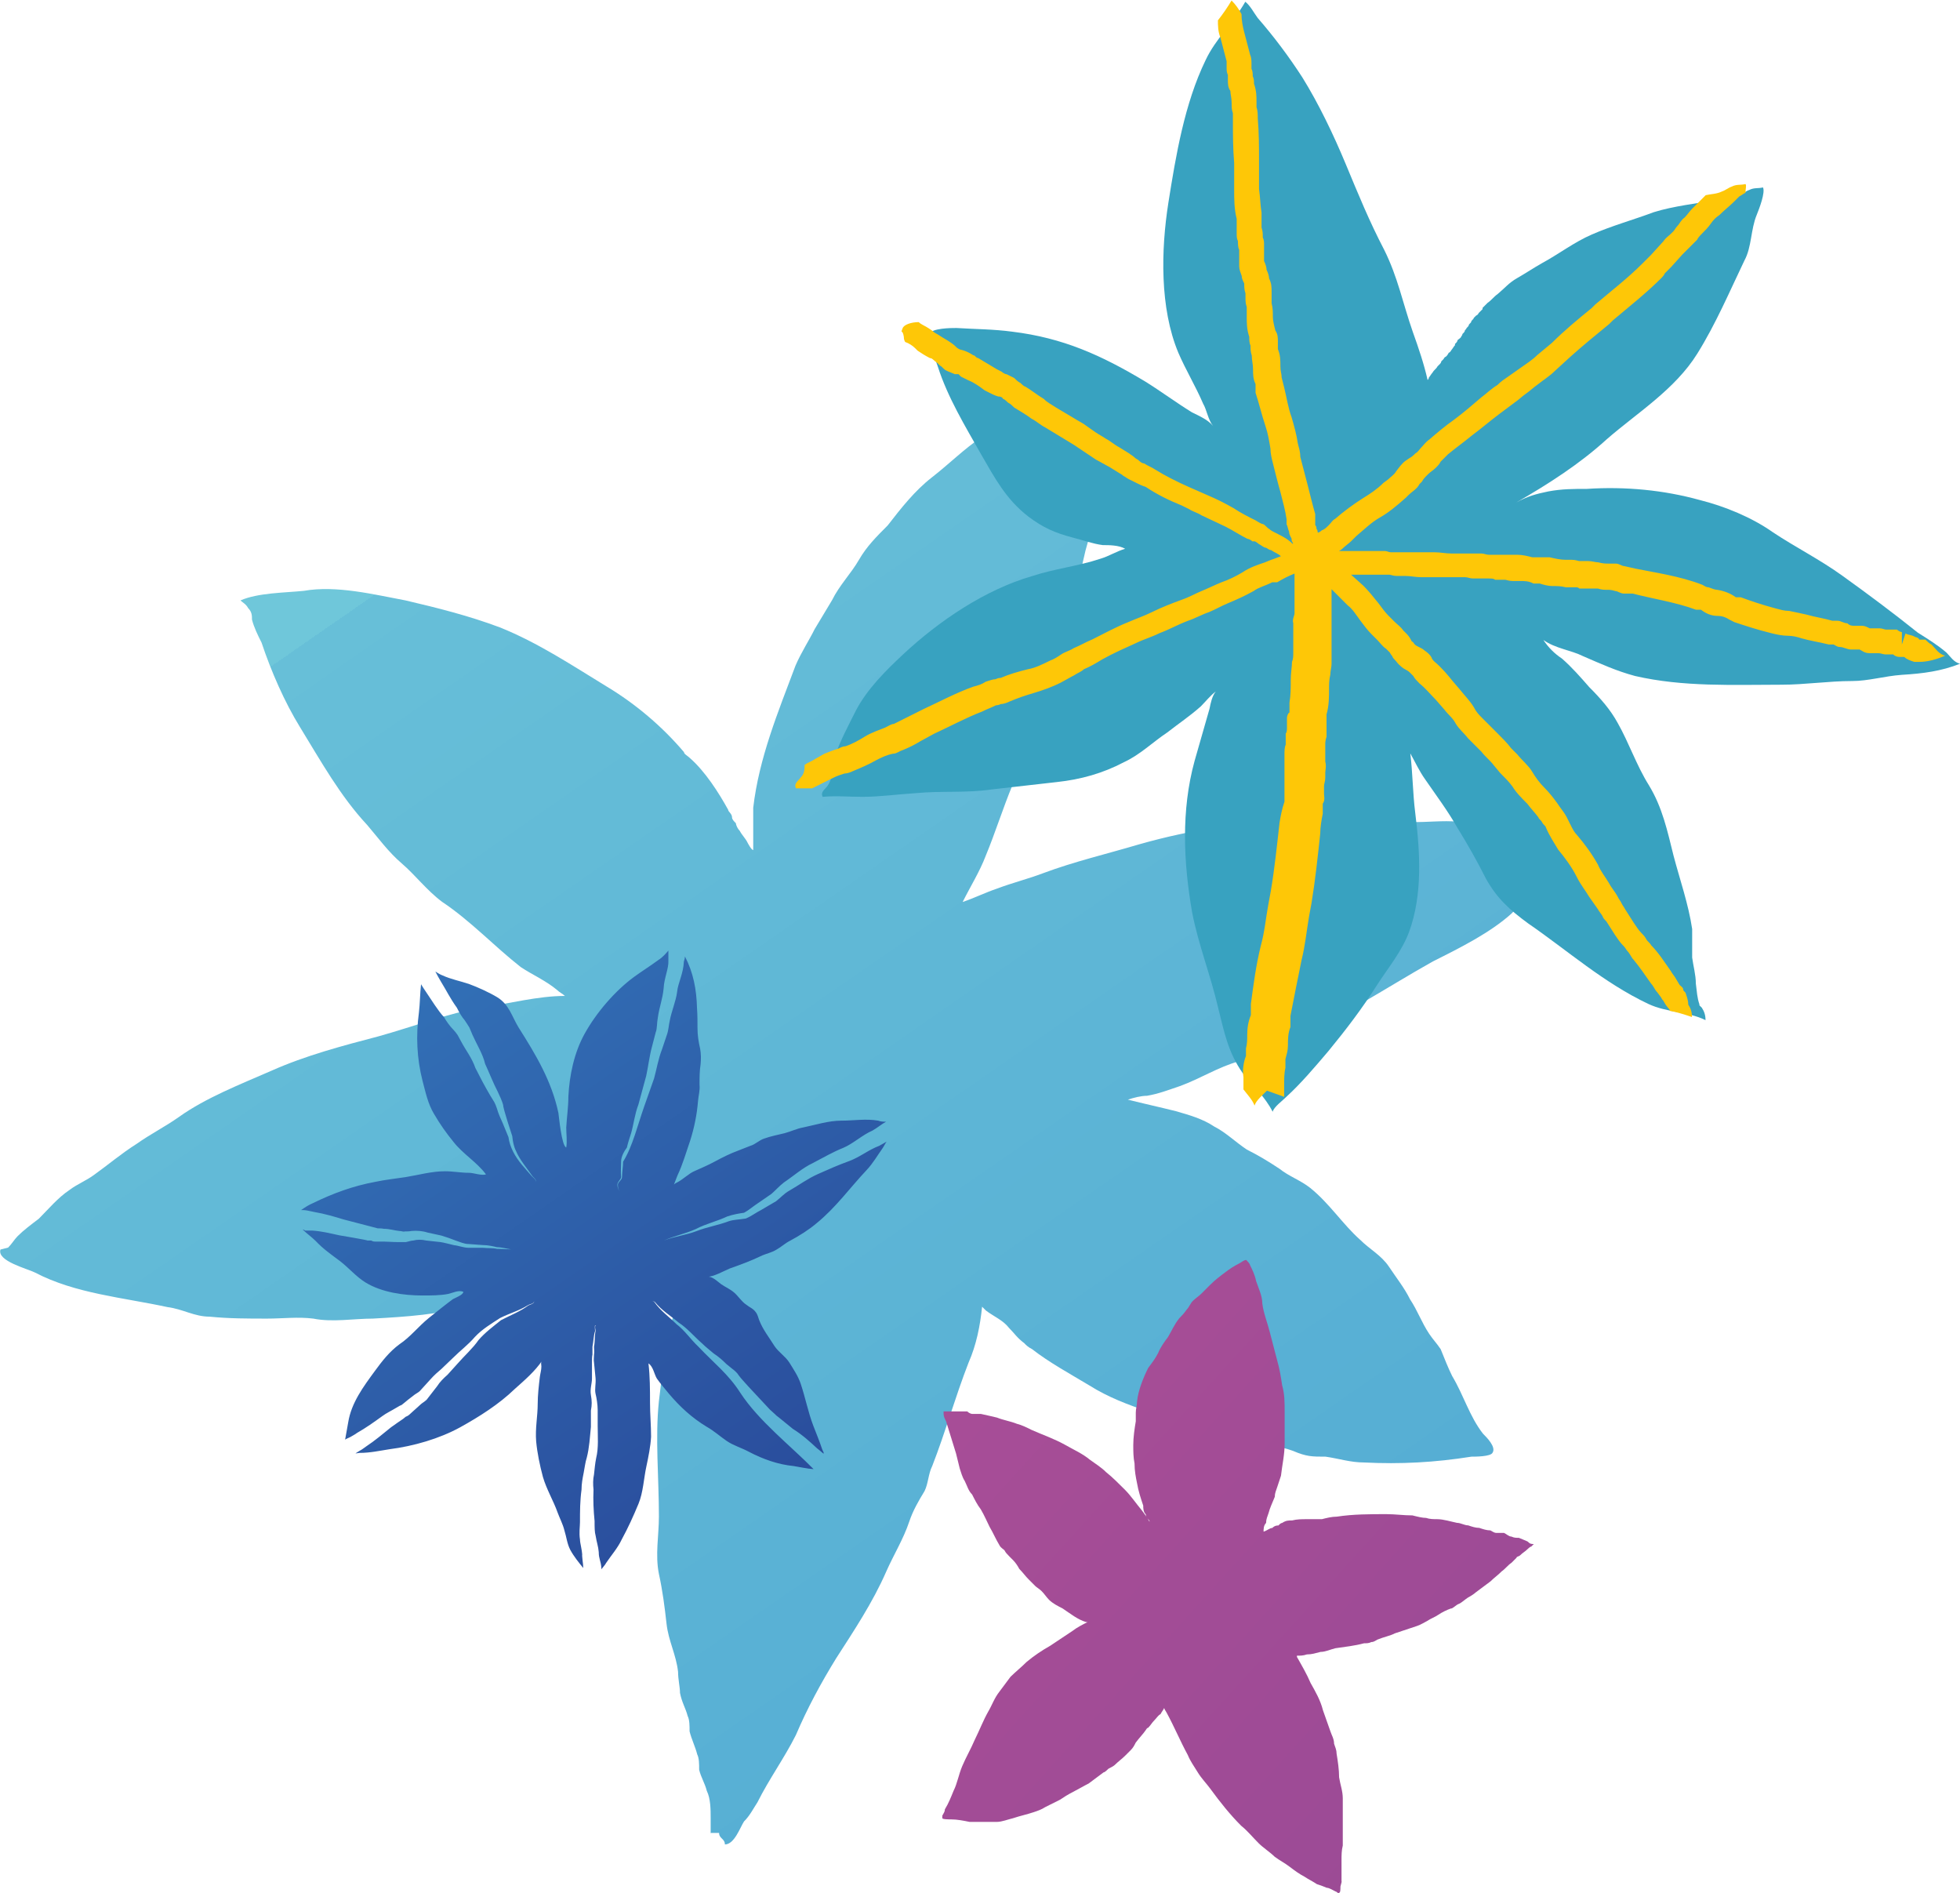 <svg xmlns="http://www.w3.org/2000/svg" xmlns:xlink="http://www.w3.org/1999/xlink" id="Capa_2" width="202.63" height="195.66" viewBox="0 0 202.63 195.66"><defs><linearGradient id="Degradado_sin_nombre_24" x1="-7007.31" y1="2152.08" x2="-6124.1" y2="2721.31" gradientTransform="translate(-1872.38 7131.12) rotate(88.1) scale(1 -1)" gradientUnits="userSpaceOnUse"><stop offset="0" stop-color="#6fc7da"></stop><stop offset="0" stop-color="#67bfd8"></stop><stop offset=".2" stop-color="#4da5d2"></stop><stop offset=".3" stop-color="#3e95cf"></stop><stop offset=".4" stop-color="#3990ce"></stop><stop offset=".8" stop-color="#2b52a0"></stop><stop offset="1" stop-color="#25368c"></stop></linearGradient><linearGradient id="Degradado_sin_nombre_23" x1="-6927.78" y1="2189.38" x2="-6205.49" y2="2933.59" gradientTransform="translate(-1872.38 7131.12) rotate(88.1) scale(1 -1)" gradientUnits="userSpaceOnUse"><stop offset="0" stop-color="#b65199"></stop><stop offset="0" stop-color="#aa4e97"></stop><stop offset=".2" stop-color="#864593"></stop><stop offset=".4" stop-color="#6c3f91"></stop><stop offset=".5" stop-color="#5c3c8f"></stop><stop offset=".6" stop-color="#573b8f"></stop><stop offset=".7" stop-color="#503a8e"></stop><stop offset=".9" stop-color="#3f388d"></stop><stop offset="1" stop-color="#25368c"></stop></linearGradient><linearGradient id="Degradado_sin_nombre_24-2" x1="-7108.14" y1="2052.62" x2="-6867.23" y2="2207.89" xlink:href="#Degradado_sin_nombre_24"></linearGradient></defs><g id="Capa_1-2"><path d="M73.47,189.47v-1.59c0-.79,0-1.98-.4-2.78-.2-.79-.6-1.39-.79-2.18,0-.6,0-1.19-.2-1.59-.2-.79-.6-1.59-.79-2.38,0-.6,0-1.19-.2-1.59-.2-.79-.6-1.39-.79-2.38,0-.6-.2-1.39-.2-2.18-.2-1.79-.99-3.18-1.19-4.96s-.4-3.37-.79-5.16c-.4-1.98,0-3.97,0-5.95,0-3.97-.4-8.14,0-11.91.4-3.37.79-7.15,1.98-10.32.6-1.79.99-3.57,1.59-5.36-.4,0-.6.2-.99.4-.6.2-.6.4-1.39.6-.4,0-.99,0-1.39.2-2.78.99-5.56,1.39-8.34,2.18-1.79.6-3.57.79-5.36,1.39s-3.57.4-5.36.99c-3.57.99-6.75,1.19-10.32,1.39-1.98,0-4.17.4-6.15,0-1.59-.2-3.18,0-4.76,0-1.98,0-3.97,0-5.95-.2-1.59,0-2.78-.79-4.37-.99-4.56-.99-9.53-1.39-13.69-3.57-.79-.4-3.97-1.19-3.57-2.38l.79-.2c.4-.4.6-.79.99-1.19.6-.6,1.39-1.19,2.18-1.79.99-.99,1.98-2.18,3.18-2.98.79-.6,1.79-.99,2.58-1.59,1.39-.99,2.78-2.18,4.37-3.18,1.39-.99,2.98-1.79,4.37-2.78,2.78-1.98,6.35-3.37,9.53-4.76,3.57-1.59,7.34-2.58,11.11-3.57,3.57-.99,7.14-2.38,10.72-2.98,2.78-.4,5.76-1.19,8.53-1.19-.2-.2-.6-.4-.79-.6-1.19-.99-2.58-1.59-3.77-2.38-2.78-2.18-5.16-4.76-8.14-6.75-1.59-1.19-2.78-2.78-4.17-3.97-1.39-1.19-2.38-2.58-3.57-3.97-2.78-2.98-4.76-6.55-6.95-10.12-1.59-2.58-2.98-5.76-3.97-8.73-.4-.79-.79-1.59-.99-2.38,0-.4,0-.79-.4-1.19-.2-.4-.6-.6-.79-.79,1.79-.79,4.56-.79,6.55-.99,3.37-.6,7.34.4,10.52.99,3.37.79,6.55,1.59,9.73,2.78,3.97,1.59,7.54,3.97,11.11,6.15,2.98,1.79,5.76,4.17,7.94,6.75,0,.2.4.4.6.6,1.59,1.39,2.98,3.57,3.97,5.36,0,.2.4.4.4.79,0,.2.2.4.4.6,0,.2.2.6.4.79.2.4.6.79.79,1.19,0,0,.4.79.6.79v-4.37c.6-5.16,2.58-9.92,4.37-14.69.6-1.39,1.39-2.58,1.98-3.77.6-.99,1.19-1.98,1.79-2.98.79-1.59,1.98-2.78,2.78-4.17s1.79-2.38,2.98-3.57c1.39-1.79,2.78-3.57,4.56-4.96,1.79-1.39,3.37-2.98,5.16-4.17.99-.6,1.59-1.39,2.58-1.98.79-.6,1.98-.99,2.78-1.59,1.39-.79,2.78-1.79,4.37-2.38,1.59-.6,1.39.6,1.59,1.79.2,1.59.4,2.78.2,4.37,0,.99.2,1.98.4,2.98,0,1.39,0,2.78-.2,4.17-.2,1.59-.6,2.98-.99,4.37-.4,1.59-.6,2.98-.99,4.37-1.19,4.56-2.18,9.13-4.17,13.3-.99,2.18-1.39,4.37-2.38,6.55-.99,2.38-1.79,4.96-2.78,7.34-.6,1.59-1.59,3.18-2.38,4.76,1.19-.4,2.38-.99,3.57-1.39,1.59-.6,3.18-.99,4.76-1.59,3.18-1.19,6.55-1.98,9.92-2.98,2.78-.79,5.56-1.39,8.34-1.79,1.39,0,2.58-.4,3.97-.6.6,0,1.39-.2,1.98-.4h2.98c2.38-.2,4.76-.2,6.95,0,.99,0,1.98.4,2.78.4,1.59.2,3.18,0,4.76,0,2.18,0,4.37.4,6.55.4,1.98,0,3.97,0,5.76.79.6,0,1.79.2,2.18.6.6.4.4.4,0,.99-.6,1.19-1.79,1.79-2.98,2.38-1.98.99-3.37,2.98-4.76,4.37-2.18,1.98-5.36,3.57-8.14,4.96-4.96,2.78-9.92,6.15-15.28,8.34-1.59.6-3.18,1.39-4.76,1.98-2.18.6-3.97,1.79-6.15,2.58-1.19.4-2.18.79-3.37.99-.6,0-1.39.2-1.98.4,1.59.4,3.37.79,4.96,1.19,1.39.4,2.78.79,3.97,1.59,1.19.6,2.18,1.59,3.37,2.38,1.19.6,2.18,1.19,3.37,1.98.99.79,2.18,1.19,3.18,1.98,1.98,1.59,3.37,3.77,5.16,5.36.99.99,2.18,1.59,2.98,2.78.79,1.19,1.59,2.18,2.18,3.37.79,1.19,1.19,2.38,1.98,3.57.4.6.79.99,1.19,1.59.4.99.79,1.98,1.19,2.78,1.19,1.98,1.79,4.17,3.18,5.95.4.4,1.39,1.39.99,1.98-.2.4-1.79.4-2.18.4-3.77.6-7.34.79-11.11.6-1.39,0-2.58-.4-3.97-.6-1.39,0-1.98,0-3.37-.6-2.78-.99-5.76-.79-8.53-1.79-4.17-1.79-8.73-2.58-12.5-4.96-1.98-1.19-4.17-2.38-5.95-3.77-.4-.2-.6-.4-.79-.6-.79-.6-.99-.99-1.59-1.59-.6-.79-1.59-1.19-2.38-1.79,0,0-.2-.2-.4-.4-.2,1.98-.6,3.97-1.39,5.76-1.39,3.57-2.38,7.15-3.77,10.72-.4.79-.4,1.79-.79,2.58-.6.99-1.19,1.98-1.59,3.18-.6,1.79-1.59,3.37-2.38,5.16-1.39,3.18-3.37,6.15-5.16,8.93-1.59,2.58-2.98,5.16-4.17,7.94-1.19,2.38-2.78,4.56-3.97,6.95-.4.6-.79,1.39-1.39,1.98-.4.6-.99,2.38-1.98,2.38,0-.6-.6-.6-.6-1.19h-.79Z" fill="url(#Degradado_sin_nombre_24)"></path><path d="M138.69,194.47v-2.18c0-.51,0-1.03.13-1.54v-4.87c0-.77-.26-1.41-.38-2.18,0-.77-.13-1.67-.26-2.44,0-.38-.13-.64-.26-1.03,0-.51-.26-.9-.38-1.28-.26-.77-.51-1.41-.77-2.18-.26-1.03-.77-1.92-1.28-2.82-.38-.9-.9-1.79-1.41-2.69v-.13c.38,0,.64,0,1.03-.13.51,0,.9-.13,1.41-.26.51,0,1.03-.26,1.54-.38.9-.13,2.05-.26,2.95-.51.26,0,.51,0,.77-.13.26,0,.38-.13.64-.26.64-.26,1.28-.38,1.79-.64.77-.26,1.54-.51,2.31-.77.38-.13.77-.38,1.03-.51.38-.26.77-.38,1.15-.64.38-.26.9-.51,1.28-.64.26,0,.51-.38.9-.51.26-.13.51-.38.9-.64.26-.13.64-.38.77-.51.51-.38,1.03-.77,1.54-1.15.38-.38.77-.64,1.15-1.03.38-.26.64-.64,1.03-.9.13-.13.38-.38.51-.51,0-.13.26-.13.38-.26.26-.26.51-.38.77-.64,0,0,.26-.26.38-.26l.26-.26c-.26,0-.38,0-.64-.26-.26-.13-.64-.26-.9-.38-.26,0-.51,0-.77-.13-.26,0-.51-.26-.77-.38h-.77c-.26,0-.38-.13-.64-.26-.38,0-.77-.13-1.15-.26-.38,0-.77-.13-1.15-.26-.38,0-.77-.26-1.15-.26-.64-.13-1.41-.38-2.05-.38-.38,0-.77,0-1.15-.13-.38,0-.9-.13-1.41-.26-.9,0-1.79-.13-2.69-.13-1.67,0-3.46,0-5.13.26-.51,0-1.03.13-1.54.26h-1.54c-.51,0-1.03,0-1.54.13-.38,0-.64,0-1.03.26-.13,0-.26.13-.38.26-.13,0-.38,0-.64.26-.26,0-.51.26-.9.38,0-.26,0-.64.26-.9,0-.38.13-.64.26-1.03.13-.51.38-1.03.64-1.67,0-.38.13-.64.26-1.03.13-.38.26-.77.38-1.15.13-1.15.38-2.18.38-3.33v-3.33c0-.9,0-1.79-.26-2.69-.13-.9-.26-1.67-.51-2.56-.26-1.03-.51-1.92-.77-2.95-.26-1.03-.64-1.92-.77-2.95,0-.77-.38-1.54-.64-2.31-.13-.64-.38-1.15-.64-1.67,0-.13-.26-.38-.38-.51-.26,0-.51.26-.77.38-.51.26-.9.51-1.41.9-.51.38-1.03.77-1.54,1.28-.26.26-.64.64-.9.9s-.64.51-.9.77c-.26.26-.38.64-.64.9-.26.38-.51.64-.77.9-.51.64-.77,1.28-1.15,1.92-.38.51-.77,1.03-1.03,1.67-.26.51-.64,1.03-1.03,1.54-.51,1.03-1.03,2.31-1.15,3.46,0,.38-.13.77-.13,1.15v.9c-.13.77-.26,1.67-.26,2.44,0,.64,0,1.28.13,1.92,0,.77.13,1.41.26,2.05.13.77.38,1.54.64,2.31,0,.26,0,.64.26.9,0,.26.26.51.38.64,0,.26.13.38.26.64-.26-.64-.64-1.15-1.03-1.67-.64-.77-1.15-1.54-1.79-2.18s-1.28-1.28-1.92-1.79c-.51-.51-1.15-.9-1.67-1.28-.77-.64-1.67-1.03-2.56-1.54-1.15-.64-2.31-1.03-3.46-1.54-.51-.26-1.03-.51-1.54-.64-.64-.26-1.41-.38-2.05-.64-.51-.13-1.15-.26-1.67-.38h-.9c-.13,0-.38-.13-.51-.26h-2.44v.26c0,.26.13.51.26.77l1.03,3.33c.13.51.26,1.03.38,1.54.13.38.26.9.51,1.28.26.51.38,1.03.77,1.41.26.51.51,1.03.9,1.54.38.64.64,1.28.9,1.79.38.64.64,1.28,1.03,1.92.13.26.38.38.51.51.13.26.26.38.51.64.13.13.26.26.38.38.26.26.51.64.64.9.38.38.64.77,1.03,1.15.26.26.38.38.64.64.13.13.38.26.64.51s.51.64.77.9c.38.38.9.64,1.41.9.77.51,1.54,1.15,2.44,1.41h.13c-.51.26-1.03.51-1.54.9-.77.51-1.54,1.03-2.31,1.54-.9.51-1.67,1.03-2.44,1.67-.51.51-1.15,1.03-1.67,1.54-.38.51-.77,1.03-1.15,1.54-.51.64-.77,1.41-1.15,2.05-.51.9-.9,1.92-1.41,2.95-.38.9-.9,1.79-1.28,2.69-.38.9-.51,1.79-.9,2.56-.26.64-.51,1.28-.9,1.92,0,.26-.13.38-.26.64v.26c0,.13.64.13.9.13.64,0,1.28.13,1.92.26h2.82c.51,0,1.15-.26,1.67-.38.77-.26,1.41-.38,2.18-.64.38-.13.77-.26,1.15-.51.51-.26,1.03-.51,1.54-.77.38-.26.77-.51,1.28-.77.51-.26,1.15-.64,1.67-.9.51-.38,1.03-.77,1.54-1.15.13,0,.38-.26.51-.38.26-.13.51-.26.64-.38.38-.38.77-.64,1.15-1.03.13-.13.38-.38.51-.51.26-.26.38-.51.51-.77.38-.51.77-.9,1.03-1.28,0,0,.13-.26.26-.26.26-.26.38-.51.64-.77.26-.26.38-.51.64-.64.13-.26.26-.38.38-.64,0,.13.13.26.26.51.77,1.41,1.41,2.95,2.18,4.36.26.64.64,1.15,1.03,1.79s.9,1.15,1.28,1.67c1.03,1.41,2.05,2.69,3.21,3.85.64.51,1.15,1.15,1.79,1.79.51.51,1.15.9,1.67,1.41.51.38,1.03.64,1.54,1.03s1.03.77,1.54,1.03c.38.26.9.51,1.28.77.38.13.77.26,1.03.38.26,0,.64.26.9.38.13,0,.26.26.38.13.13,0,.13-.38.13-.64l.13-.51Z" fill="url(#Degradado_sin_nombre_23)"></path><path d="M175.7,103.84c-.26-.77-.26-1.28-.38-2.18,0-.9-.26-1.79-.38-2.69v-2.95c-.38-2.56-1.28-5.13-1.92-7.56-.64-2.56-1.15-5-2.56-7.31-1.28-2.05-2.05-4.36-3.21-6.41-.77-1.41-1.79-2.56-2.95-3.72-.9-1.03-1.79-2.05-2.82-2.95-.77-.51-1.41-1.15-1.92-1.92,1.28.9,2.82,1.03,4.1,1.67,1.79.77,3.46,1.54,5.38,2.05,5,1.15,10.13.9,15.13.9,2.44,0,4.87-.38,7.31-.38,1.67,0,3.33-.51,5.13-.64,2.18-.13,4.1-.38,6.03-1.15-.64-.13-1.03-.77-1.41-1.15-.9-.77-1.92-1.41-2.95-2.05-2.56-2.05-5.13-3.97-7.82-5.9-2.31-1.67-4.87-2.95-7.18-4.49-2.18-1.54-5-2.69-7.56-3.33-3.72-1.03-7.69-1.41-11.67-1.15-1.41,0-2.56,0-3.97.26-1.28.26-2.18.51-3.33,1.15,3.33-1.92,6.54-3.97,9.36-6.54,3.08-2.69,7.05-5.13,9.36-8.85,1.92-3.08,3.33-6.41,4.87-9.62.77-1.41.64-3.21,1.28-4.74.26-.64.9-2.31.64-2.82-.51.13-.9,0-1.41.26-.38.13-.64.38-1.03.51-.64.26-1.54.38-2.31.51-2.05.38-4.49.64-6.54,1.28-2.05.77-4.36,1.41-6.41,2.31-1.79.77-3.46,2.05-5.13,2.95-.9.51-1.67,1.03-2.56,1.54-.9.51-1.28,1.03-2.05,1.67-.38.26-.64.64-1.03.9,0,0-.13.13-.26.26,0,0-.13.13-.26.26v.13l-.13.13-.26.26s-.13.26-.26.26c0,0-.13.13-.26.26,0,.13-.26.26-.26.38s-.26.26-.26.38-.26.26-.26.38l-.13.13s0,.13-.13.26l-.13.13s0,.13-.13.26c0,.13-.26.26-.38.38,0,0,0,.13-.13.26l-.13.13v.13c-.13.13-.26.38-.38.51,0,0-.13.26-.26.26,0,0-.13.26-.26.38,0,0-.26.13-.26.26,0,0-.13.13-.26.26,0,0,0,.13-.13.26,0,0-.13.13-.26.26-.13.26-.38.38-.51.64-.13.13-.26.38-.38.51,0,0,0,.13-.13.26-.38-1.67-.9-3.21-1.54-5-1.03-2.95-1.54-5.64-2.95-8.46-1.54-2.95-2.69-5.77-3.97-8.85s-2.82-6.28-4.49-8.97c-1.41-2.18-2.95-4.23-4.62-6.15-.38-.51-.77-1.28-1.28-1.67-1.15,2.05-3.08,3.85-4.1,6.03-2.18,4.49-3.08,9.87-3.85,14.74-.77,4.87-.9,10.9,1.03,15.51.77,1.79,1.79,3.46,2.56,5.26.38.64.51,1.67,1.03,2.31-.51-.64-1.41-1.03-2.18-1.41-1.67-1.03-3.21-2.18-4.87-3.21-4.49-2.69-8.46-4.49-13.72-5.13-1.92-.26-3.85-.26-5.77-.38-.51,0-2.56,0-2.82.64s0,0,.13.9c.13.77.51,1.67.77,2.44,1.03,3.21,2.82,6.15,4.49,9.1,1.41,2.44,2.56,4.62,4.87,6.41,1.54,1.15,2.69,1.67,4.62,2.18,1.03.26,2.05.64,3.08.77.64,0,1.67,0,2.31.38-.9.26-1.67.77-2.56,1.03-2.31.77-4.74,1.03-7.05,1.79-4.87,1.41-9.62,4.62-13.33,8.08-1.79,1.67-3.72,3.59-4.87,5.77-.77,1.54-1.67,3.21-2.18,4.74-.38,1.03-.13,2.18-.77,3.08-.26.38-.77.64-.51,1.15,1.41-.13,2.69,0,4.1,0,1.79,0,3.59-.26,5.51-.38,2.69-.26,5.26,0,7.82-.38,2.31-.26,4.49-.51,6.79-.77,2.44-.26,4.74-.9,6.92-2.05,1.67-.77,2.95-2.05,4.49-3.08,1.15-.9,2.31-1.67,3.46-2.69.51-.51.9-1.03,1.54-1.54-.38.51-.51,1.15-.64,1.79-.51,1.79-1.03,3.59-1.54,5.38-1.41,5.13-1.15,10.51-.26,15.64.64,3.33,1.92,6.54,2.69,9.87.64,2.56,1.03,4.62,2.56,6.79,1.03,1.28,2.31,2.44,3.08,3.97.13-.51,1.03-1.15,1.41-1.54,1.54-1.41,2.95-3.08,4.36-4.74,1.79-2.18,3.46-4.36,5-6.79,1.15-1.79,2.56-3.46,3.33-5.51,1.41-3.85,1.15-8.2.64-12.31-.26-2.05-.26-4.1-.51-6.15.51.9.9,1.79,1.54,2.69,1.15,1.67,2.31,3.21,3.33,5,1.03,1.67,2.05,3.46,2.95,5.26,1.15,2.05,2.44,3.21,4.36,4.62,4.1,2.82,7.82,6.15,12.44,8.33,1.92.9,4.1.77,5.9,1.67,0-.51-.13-.9-.38-1.28l-.26-.26Z" fill="#38a2c0"></path><path d="M132.76,113.33h0v-1.28h0c0-.51,0-1.15.13-1.67v-.9c.13-.51.26-.9.26-1.41,0-.64,0-1.28.26-1.92v-1.15c.38-1.92.77-3.97,1.15-5.77.38-1.54.51-2.95.77-4.49l.26-1.41c.38-2.31.64-4.74.9-7.18,0-.64.13-1.41.26-2.05v-1.03c.26-.38.13-.77.13-1.03v-.77c0-.26.13-.51.13-.9v-.51c0-.26.13-.64,0-1.15v-1.79c0-.13,0-.38.13-.77v-2.31c.26-.9.26-1.79.26-2.69,0-.38,0-.9.13-1.41,0-.38.13-.77.13-1.15v-7.69l1.67,1.67c.51.38.9,1.03,1.28,1.54s.77,1.03,1.15,1.41l.64.64c.26.26.51.64.9.9l.38.38s.13.26.26.38c0,.13.26.38.38.51.38.51.77.77,1.03.9,0,0,.26.13.38.26l.38.38c.13.26.38.51.64.77.64.51,1.15,1.15,1.67,1.67l.9,1.03c.38.51.9.9,1.15,1.41.38.64.9,1.03,1.28,1.54l.51.51.9.9c.38.51.9.9,1.28,1.41l.64.77c.51.51.9.9,1.28,1.41.38.64,1.03,1.28,1.54,1.79.38.51.77.9,1.15,1.41,0,.13.26.26.38.51s.38.38.38.51c.38.9.9,1.67,1.28,2.31.64.77,1.41,1.79,1.92,2.82.38.77.9,1.41,1.28,2.05.26.38.64.9.9,1.28.13.26.38.51.51.77,0,.13.26.38.38.51l.9,1.41c.26.38.51.77.9,1.15.13.13.26.38.38.51.26.26.38.64.64.9.64.77,1.15,1.54,1.79,2.44.26.26.38.64.64.9l.38.51s.13.26.26.38c.13.26.38.64.64.9v.13c.77.13,1.54.38,2.31.64,0-.51-.13-.9-.38-1.28,0-.38-.13-.77-.26-1.15,0-.13-.26-.26-.26-.38,0-.26-.26-.38-.38-.51l-.38-.64c-.13-.26-.38-.51-.51-.77-.64-.9-1.28-1.92-2.05-2.69-.13-.26-.38-.38-.51-.64-.13-.26-.38-.51-.51-.64-.26-.26-.51-.64-.77-1.03l-.9-1.41c-.13-.26-.26-.38-.38-.64s-.26-.38-.38-.64c-.26-.51-.64-.9-.9-1.41-.38-.64-.9-1.28-1.15-1.92-.64-1.15-1.41-2.18-2.18-3.08-.38-.38-.64-1.03-1.03-1.79-.26-.51-.51-.77-.77-1.15l-.26-.38c-.38-.51-.77-1.03-1.28-1.54s-.9-1.03-1.28-1.67-1.03-1.15-1.54-1.79l-.64-.64c-.38-.51-.9-1.03-1.41-1.54l-.9-.9-.64-.64c-.38-.38-.64-.64-.9-1.15-.38-.64-.9-1.15-1.41-1.79l-.77-.9c-.51-.64-1.15-1.41-1.92-2.05,0,0-.26-.26-.26-.38-.13-.26-.38-.51-.77-.77-.13-.13-.38-.26-.64-.38s-.38-.26-.38-.26c0,0-.13-.26-.26-.26-.13-.26-.26-.51-.51-.77l-.38-.38c-.26-.38-.64-.64-.9-.9l-.64-.64c-.38-.38-.64-.77-1.03-1.28-.51-.64-1.03-1.28-1.54-1.79l-1.28-1.15h3.97c.13,0,.38.13.77.13h.9c.51,0,1.03.13,1.67.13h4.49c.26,0,.51.13.77.13h1.67c.26,0,.51,0,.64.13h1.03c.13,0,.38.13.77.13h.77c.51,0,.9,0,1.41.26h.64c.38.13.9.26,1.28.26.51,0,.9,0,1.41.13h1.03c.13,0,.26,0,.38.13h1.92c.38.13.64.13,1.03.13.13,0,.38,0,.77.13.26,0,.51.26.9.26h.9c1.92.51,4.49.9,6.54,1.67h.51c.51.38,1.03.64,1.79.64.38,0,.77.13,1.15.38l.51.26c1.15.38,2.31.77,3.85,1.15.51.13,1.15.26,1.67.26s1.03.13,1.41.26c.9.26,1.79.38,2.82.64h.51c.26.13.38.26.64.26.38,0,.77.26,1.15.26h.9c.26.13.51.38,1.03.38h.9c.26,0,.51.13.77.13h.77c.13.13.38.26.64.26h.51c.26.26.64.38,1.03.51h.51c.9,0,1.79-.26,2.69-.64-.64-.13-1.03-.77-1.41-1.15-.26-.13-.38-.26-.64-.51h-.64c0-.13-.26-.26-.38-.26l-.26-.13c-.38-.13-.64-.13-.77-.26l-.38,1.15v-1.28c-.13,0-.38-.13-.51-.26h-1.15c-.13,0-.38-.13-.64-.13h-1.03c-.26-.13-.51-.26-.77-.26h-.77c-.26,0-.51,0-.77-.26-.38,0-.64-.26-1.03-.26h-.51c-.9-.26-1.79-.38-2.69-.64-.64-.13-1.15-.26-1.79-.38-.51,0-.9-.13-1.41-.26-1.41-.38-2.56-.77-3.59-1.15h-.51c-.51-.38-1.15-.64-1.92-.77-.26,0-.51-.13-.9-.26-.26,0-.38-.13-.64-.26-2.31-.9-5-1.28-6.92-1.67l-1.15-.26c-.26,0-.51-.26-.9-.26h-.77c-.26,0-.51,0-1.03-.13-.26,0-.64-.13-1.03-.13h-.9c-.13,0-.38-.13-.77-.13h-.64c-.51,0-1.15-.13-1.67-.26h-1.79c-.51-.13-1.03-.26-1.54-.26h-2.95c-.26,0-.51-.13-.77-.13h-3.08c-.64,0-1.15-.13-1.79-.13h-4.49c-.26,0-.38-.13-.64-.13h-4.74s.26-.13.38-.26c.26-.26.64-.51.9-.77.13-.13.26-.26.51-.51.77-.64,1.54-1.41,2.44-1.92s1.67-1.15,2.69-2.05l.26-.26c.38-.38.9-.64,1.15-1.15l.26-.26c.13-.26.26-.38.38-.51l.26-.26c.26-.26.51-.38.77-.64.26-.26.38-.38.51-.64.26-.26.51-.51.77-.77.77-.64,1.67-1.28,2.44-1.92,1.03-.77,1.92-1.54,2.95-2.31.51-.38,1.03-.77,1.54-1.15.38-.26.77-.64,1.15-.9.38-.26.77-.64,1.15-.9.64-.51,1.28-.9,1.79-1.41l1.54-1.41c1.28-1.15,2.69-2.31,4.1-3.46l.38-.38c1.67-1.41,3.46-2.82,5-4.36.13-.13.26-.26.38-.51l.26-.26.38-.38,1.15-1.28c.13-.13.38-.38.51-.51l.26-.26c.26-.26.51-.51.77-.77.13-.26.26-.38.38-.51.38-.38.77-.77,1.03-1.15s.51-.64.9-.9c.51-.51,1.03-.9,1.54-1.41l.51-.51c.26-.13.38-.26.64-.38,0-.38.13-.77,0-.9-.51.13-.9,0-1.41.26-.38.13-.64.38-1.03.51-.51.26-1.15.26-1.67.38,0,0-.13.13-.26.26-.38.38-.77.77-1.15,1.15-.26.26-.51.64-.77.9-.38.26-.51.64-.77.9-.13.13-.26.38-.38.51l-.26.26c-.26.26-.51.38-.77.77l-1.28,1.41-.26.26c-.13.13-.26.26-.64.64-1.54,1.54-3.21,2.82-4.87,4.23l-.38.38c-1.41,1.15-2.82,2.31-4.1,3.59l-1.54,1.28c-.51.51-1.15.9-1.67,1.28-.38.26-.9.64-1.28.9s-.77.51-1.15.9c-.64.38-1.15.9-1.67,1.28-.9.77-1.79,1.54-2.82,2.31-.9.64-1.67,1.28-2.56,2.05-.38.26-.64.64-.9.9-.13.13-.26.38-.51.51-.13.13-.38.38-.64.51l-.38.26c-.38.26-.64.64-1.03,1.15-.13.26-.51.51-.77.77l-.51.38c-.64.64-1.41,1.15-2.05,1.54-1.03.64-2.05,1.41-2.95,2.18-.26.13-.38.38-.64.64s-.38.38-.64.51c-.13,0-.26.26-.51.26,0,0,0-.26-.13-.38,0-.13,0-.26-.13-.38v-1.15c-.26-.9-.51-1.92-.77-2.95-.26-1.03-.51-1.92-.77-2.95,0-.51-.13-.9-.26-1.41-.13-.9-.38-1.79-.64-2.69-.38-1.03-.51-2.05-.77-3.08l-.26-1.03c0-.38-.13-.64-.13-1.15,0-.64,0-1.15-.26-1.79v-.77c0-.38,0-.77-.26-1.15-.13-.51-.26-1.03-.26-1.41,0-.51,0-.9-.13-1.41v-1.15c0-.51,0-.9-.26-1.41,0-.26-.13-.64-.26-.9,0-.26-.13-.64-.26-.9v-1.67c0-.26,0-.51-.13-.77,0-.38,0-.64-.13-1.03v-1.54c-.13-.77-.13-1.54-.26-2.44v-2.82c0-1.54,0-2.95-.13-4.49,0-.38,0-.77-.13-1.15v-.51c0-.64,0-1.15-.26-1.92,0-.26,0-.51-.13-.77,0-.26,0-.51-.13-.77v-.51c0-.26,0-.64-.13-.9l-.64-2.44c-.13-.51-.26-1.15-.26-1.79-.26-.51-.64-1.03-1.03-1.41-.38.64-.9,1.41-1.41,2.05,0,.51,0,1.15.26,1.79l.64,2.44v.64c0,.26,0,.51.13.77v.51c0,.38,0,.77.26,1.15,0,.38.13.64.13,1.28,0,.38,0,.64.13,1.03v.64c0,1.54,0,2.95.13,4.49v2.82c0,.9,0,1.92.26,2.95v1.54c0,.26,0,.51.13.77,0,.26,0,.64.13.9v1.67c0,.38.13.64.26,1.03,0,.26.13.51.26.77,0,.38,0,.64.13,1.03v.38c0,.38,0,.64.13,1.03v1.03c0,.64,0,1.28.26,2.05,0,.26,0,.64.13.9,0,.38,0,.64.13,1.03,0,.51.13.9.13,1.41s0,1.03.26,1.54v.9c.38,1.15.64,2.31,1.03,3.46.26.77.38,1.54.51,2.31,0,.51.13,1.03.26,1.54.26,1.03.51,2.05.77,2.95.26,1.03.51,1.92.64,2.82v.51c.13.26.13.51.26.77,0,.38.26.64.26.77s0,.26.13.38v.13h0c-.51-.51-1.03-.77-1.54-1.03l-.51-.26s-.26-.13-.38-.26c-.26-.13-.38-.38-.64-.51-.13,0-.38-.13-.77-.38-.77-.38-1.54-.77-2.31-1.28-.9-.51-1.67-.9-2.56-1.28l-2.05-.9c-1.15-.51-2.44-1.15-3.46-1.79-.38-.26-.77-.38-1.15-.64-.26,0-.51-.26-.64-.38,0,0-.26-.13-.38-.26s-.38-.26-.51-.38l-1.03-.64c-.51-.26-.9-.64-1.41-.9-.38-.26-.64-.38-1.03-.64s-.9-.64-1.28-.9c-.9-.51-1.92-1.15-2.82-1.67-.38-.26-.9-.51-1.28-.9-.64-.38-1.28-.9-1.92-1.28-.13,0-.38-.26-.51-.38-.26-.13-.38-.26-.64-.51l-.77-.38c-.13,0-.38-.13-.51-.26l-.51-.26c-.64-.38-1.28-.77-1.92-1.15-.13,0-.26-.13-.38-.26-.13,0-.26-.13-.51-.26s-.51-.26-1.03-.38c0,0-.26-.13-.38-.26s-.26-.26-.64-.51c-.38-.26-.64-.38-1.03-.64s-.51-.26-.77-.51l-.38-.26c-.38-.26-.77-.38-1.03-.64-.77,0-1.54.26-1.67.64-.26.64,0,0,.13.9,0,.13,0,.26.13.51.38.13.77.38,1.03.64l.26.26c.38.26.77.51,1.28.77.26,0,.38.26.77.51,0,0,.13.13.26.26.26.13.38.38.64.51s.64.26.9.38h.38l.26.26.77.38c.64.26,1.15.64,1.67,1.03l.51.26c.26.13.51.26.9.38.13,0,.38,0,.51.26.13,0,.38.26.51.38.26.13.38.26.64.51.64.38,1.28.77,1.79,1.15.51.26.9.64,1.41.9,1.03.64,1.92,1.15,2.95,1.79.38.26.77.51,1.15.77.38.26.77.51,1.15.77.51.26.9.51,1.41.77l1.03.64s.26.13.38.26c.26.13.38.26.64.38l.77.38c.26.13.51.26.9.38,1.15.77,2.44,1.41,3.72,1.92l.77.38c.38.26.9.38,1.28.64.77.38,1.67.77,2.44,1.15.77.38,1.54.9,2.31,1.28.13,0,.38.13.51.26h.26s.26.13.38.26c.26.13.38.26.64.38.26,0,.38.26.64.26.38.26.77.38,1.03.64h0c-.38.13-.64.26-1.03.38l-.64.26c-.77.26-1.54.51-2.31,1.03-.64.38-1.41.77-2.18,1.03-.64.26-1.41.64-2.05.9s-1.28.64-2.05.9c-1.03.38-2.05.77-3.08,1.28-.77.38-1.54.64-2.44,1.03-1.28.51-2.44,1.15-3.72,1.79-.64.26-1.28.64-1.92.9-.38.26-.9.38-1.28.64s-.77.51-1.15.64c-.77.38-1.54.77-2.31.9-1.03.26-1.92.51-2.82.9-.13,0-.26,0-.51.13-.26,0-.64.13-1.03.26-.38.26-.77.38-1.28.51-1.79.64-3.46,1.54-5.13,2.31l-1.54.77c-.51.26-1.03.51-1.54.77-.26,0-.64.26-.9.38-.64.26-1.41.51-2.05.9s-1.28.77-2.05,1.03c-.26,0-.51.13-.77.26-.51.13-1.03.38-1.41.51-.26.13-.64.38-.9.51-.38.26-.77.38-1.15.64,0,.38,0,.9-.38,1.28-.26.38-.77.64-.51,1.15h1.67c.51-.26,1.03-.51,1.54-.77.26-.13.51-.26.77-.38.26-.13.64-.26,1.03-.38.26,0,.64-.13.9-.26.9-.38,1.54-.64,2.44-1.15.51-.26,1.03-.51,1.67-.64.38,0,.64-.26,1.03-.38.64-.26,1.15-.51,1.79-.9l1.41-.77c1.67-.77,3.33-1.67,5-2.31.51-.26.9-.38,1.41-.64,0,0,.26,0,.51-.13.26,0,.64-.13.9-.26.9-.38,1.67-.64,2.56-.9s1.92-.64,2.69-1.03c.51-.26.9-.51,1.41-.77.38-.26.77-.38,1.03-.64.64-.26,1.28-.64,1.92-1.03,1.15-.64,2.31-1.15,3.46-1.67.77-.38,1.67-.64,2.44-1.03,1.03-.38,1.92-.9,2.95-1.28.77-.26,1.41-.64,2.18-.9.64-.26,1.28-.64,1.92-.9.9-.38,1.79-.77,2.69-1.28.51-.38,1.15-.51,1.92-.9h.51c.64-.38,1.15-.64,1.79-.9v4.1c0,.26-.26.64-.13,1.03v3.08c0,.26,0,.64-.13.9,0,.51-.13,1.15-.13,1.92s0,1.54-.13,2.31v1.03c-.13,0-.26.38-.26.51v1.15s0,.38-.13.51v1.15c-.13.26-.13.64-.13,1.15v4.74c-.26.77-.38,1.41-.51,2.18-.26,2.31-.51,4.74-.9,7.05l-.26,1.41c-.26,1.41-.38,2.82-.77,4.23-.51,2.05-.77,4.1-1.03,6.03v1.15c-.26.64-.38,1.28-.38,2.05,0,.51,0,.9-.13,1.41v.77c-.26.64-.38,1.54-.26,2.18v1.28c.38.51.9,1.03,1.15,1.67.13-.51.9-1.15,1.28-1.54l1.79.64Z" fill="#fec707"></path><path d="M60.18,160.69c0-.49-.22-1.19-.22-1.57-.11-.7,0-1.35,0-1.79,0-1.14,0-2.17.16-3.36,0-.6.11-1.19.22-1.73s.16-1.08.32-1.57c.27-1.03.32-2.11.43-3.19v-1.68c.11-.6.11-.97,0-1.62-.11-.6.11-1.19.11-1.68v-1.68c0-.27,0-.6.05-.81v-.81c.11-.54.11-1.14.27-1.62,0-.22-.05-.43,0-.6h.05c-.11.22,0,.38,0,.6-.11.54-.05,1.08-.16,1.62,0,.27.05.54,0,.81,0,.32-.05.54,0,.81l.16,1.62c.05.6-.11,1.14,0,1.62.11.43.22,1.14.22,1.68v1.62c0,1.08.11,2.27-.16,3.36-.11.54-.16,1.14-.22,1.68-.11.49-.11,1.03-.05,1.57-.05,1.03,0,2.17.11,3.25,0,.65,0,1.14.11,1.52.11.7.27,1.08.32,1.68,0,.7.22.92.27,1.62v.16c.16-.22.38-.43.49-.65.54-.81,1.19-1.52,1.62-2.44.65-1.19,1.19-2.38,1.73-3.68.49-1.19.54-2.6.81-3.84.22-1.03.43-2.06.49-3.09,0-1.14-.11-2.33-.11-3.52,0-1.35,0-2.71-.16-4.06.49.32.6,1.14.87,1.57.38.54.81,1.03,1.25,1.57,1.14,1.35,2.38,2.49,3.9,3.41.76.43,1.35.97,2.06,1.46s1.52.7,2.33,1.14c1.46.76,2.98,1.3,4.6,1.46.7.11,1.35.27,2.06.32-2.33-2.38-5.68-4.98-7.58-7.9-1.25-1.95-2.76-3.09-4.33-4.76-.81-.76-1.41-1.68-2.27-2.33-.76-.76-1.68-1.41-2.27-2.27-.11-.11-.27-.11-.32-.27,0,.16.27.16.38.27.7.87,1.62,1.41,2.44,2.11.92.6,1.62,1.46,2.44,2.17.38.38.81.7,1.19,1.03.49.32.92.7,1.3,1.08l.6.49c.16.11.54.43.65.65.32.43.7.81,1.03,1.19.7.76,1.46,1.57,2.22,2.38.16.16.32.27.54.49.11.11.22.22.38.32l.27.22,1.19.97c.97.6,1.79,1.35,2.49,2,.16.11.38.32.65.54h.05c0-.16-.11-.27-.16-.43-.27-.81-.6-1.62-.92-2.44-.54-1.41-.81-2.87-1.3-4.33-.27-.81-.76-1.52-1.19-2.22-.43-.65-1.08-1.03-1.52-1.68-.54-.87-1.19-1.68-1.57-2.65-.11-.27-.16-.6-.38-.87-.27-.38-.65-.49-.97-.76-.49-.32-.81-.87-1.25-1.25s-.87-.54-1.35-.87c-.43-.32-.97-.87-1.46-.76.7,0,1.73-.6,2.38-.87,1.08-.38,2.11-.76,3.14-1.25.54-.27,1.19-.38,1.68-.7.49-.27.87-.65,1.41-.92.92-.49,1.95-1.14,2.71-1.79,2-1.62,3.46-3.68,5.2-5.52.65-.7,1.08-1.46,1.62-2.22.16-.22.27-.49.43-.7-.27.16-.49.27-.76.43-1.14.43-1.95,1.14-3.09,1.57-1.19.43-2.17.87-3.25,1.35s-1.95,1.14-2.98,1.73c-.49.27-.81.65-1.35,1.08l-1.57.92c-.54.27-.92.6-1.57.87-.7.11-1.25.11-1.73.27-1.14.43-2.27.6-3.36,1.03-1.14.43-2.27.54-3.36.97,1.08-.49,2.22-.7,3.3-1.19,1.03-.54,2.22-.81,3.25-1.3.65-.22,1.3-.32,1.73-.38.43-.22.92-.65,1.41-.97l1.41-.97c.38-.32.81-.81,1.3-1.19.97-.65,1.95-1.52,2.98-2,1.03-.54,2.17-1.19,3.14-1.57,1.03-.43,2-1.35,3.03-1.79.49-.27.92-.65,1.41-.92h0c-.22,0-.54,0-.81-.11-1.25-.22-2.54,0-3.79,0-1.35,0-2.65.43-3.95.7-.65.11-1.3.43-1.95.6-.65.16-1.46.32-2.06.54-.54.16-.92.6-1.46.76-.43.16-.81.32-1.25.49-.87.32-1.62.7-2.44,1.14-.7.38-1.35.65-2.06.97-.65.27-1.19.87-1.84,1.19-.11.05-.22.11-.32.22.11-.32.27-.65.38-.97.54-1.14.87-2.33,1.3-3.57.43-1.35.7-2.71.81-4.06.05-.65.22-1.08.16-1.73,0-.76,0-1.41.11-2.11.05-.54.05-1.08-.05-1.62-.16-.7-.27-1.35-.27-2.11,0-.7,0-1.35-.05-2.06-.05-1.95-.38-3.68-1.25-5.36,0,.16-.05.38-.11.54-.05,1.25-.6,2.17-.7,3.14-.11.92-.6,2.06-.76,2.98-.11.43-.11.97-.32,1.52l-.49,1.46c-.38.97-.54,2-.81,2.98l-1.03,2.92c-.65,1.84-1.19,4.11-2.17,5.68,0,.49-.11,1.03-.11,1.57,0,.32-.38.49-.43.76,0,.27,0,.6.27.76-.27-.16-.32-.49-.32-.76.05-.32.38-.49.38-.76-.05-.54,0-1.03,0-1.57s.32-1.08.6-1.46c.11-.49.27-.97.43-1.46.27-.92.38-2,.76-2.98l.81-2.98c.22-1.03.32-2,.6-3.03l.38-1.46c.16-.38.11-.97.22-1.52.16-1.14.49-1.89.6-3.03.05-1.08.54-2.06.49-2.87v-1.03c-.27.32-.6.7-1.03.97-.81.6-1.68,1.14-2.49,1.73-2,1.46-3.95,3.74-5.14,5.9-1.08,1.95-1.57,4.28-1.68,6.5,0,1.08-.16,2.11-.22,3.19,0,.6.11,1.46,0,2.06-.49-.16-.76-3.3-.81-3.57-.7-3.3-2.33-6.01-4.11-8.82-.7-1.14-.97-2.38-2.22-3.14-.81-.49-2-1.03-2.87-1.35-.92-.32-1.89-.49-2.82-.92-.16-.05-.43-.22-.7-.38.16.32.38.7.6,1.08.54.87.92,1.68,1.62,2.65.27.54.49.92.81,1.3.16.22.32.49.49.76l.32.76c.43.97,1.08,2,1.3,2.98.38.81.87,2.06,1.3,2.87l.32.7c.11.27.27.65.27.87.11.49.27.97.43,1.52l.49,1.52c.05.54.16,1.08.38,1.52.38.92,1.14,1.79,1.73,2.65.16.16.38.32.32.54,0-.27-.22-.38-.38-.54-.7-.81-1.46-1.57-1.95-2.54-.27-.54-.43-1.03-.49-1.52l-.6-1.46c-.22-.49-.43-.92-.6-1.52-.11-.32-.16-.43-.27-.65l-.43-.7c-.6-1.03-.97-1.73-1.52-2.82-.38-1.08-.97-1.79-1.46-2.71l-.38-.7c-.11-.16-.27-.38-.43-.54-.38-.38-.76-.92-.97-1.3-.65-.7-1.3-1.79-1.89-2.65-.16-.22-.32-.49-.49-.76-.11.97-.11,2-.22,2.92-.32,2.38-.22,4.76.38,7.09.32,1.19.54,2.33,1.19,3.41.6,1.03,1.25,1.95,2,2.87.97,1.25,2.44,2.11,3.36,3.36-.43.16-1.3-.16-1.73-.16-.87,0-1.68-.16-2.49-.16-1.41,0-2.71.38-4.06.6-1.03.16-2.11.27-3.14.49-2.33.43-4.39,1.19-6.5,2.22-.38.16-.81.43-1.19.7.16,0,.38,0,.65.05l.76.16c.97.16,2.11.49,2.98.76l2.92.76.6.16c.16,0,.43,0,.65.05.6,0,1.03.16,1.57.22.27,0,.43.11.6.05.22,0,.43,0,.7-.05.54-.05,1.14,0,1.62.16l1.46.32c.54.16.97.32,1.41.49.49.16.92.38,1.41.38l1.46.11c.49,0,1.03.11,1.46.22.49,0,.97.16,1.46.22-.49,0-.97-.05-1.46-.05-.49-.11-.97-.05-1.46-.11h-1.46c-.54,0-1.03-.22-1.52-.27-.49-.11-1.03-.27-1.41-.32l-1.46-.16c-.49-.11-.92-.11-1.35,0-.22,0-.49.11-.76.16h-.87c-.49,0-1.03-.05-1.41-.05h-.81c-.16,0-.32,0-.49-.11h-.38c0-.05-2.92-.54-2.92-.54-1.03-.22-1.84-.43-2.82-.49h-.7c-.11-.05-.16-.11-.27-.11.43.43.92.76,1.35,1.19.76.81,1.62,1.41,2.49,2.06.92.7,1.68,1.62,2.65,2.22,1.68,1.03,3.95,1.35,5.9,1.35.87,0,1.84,0,2.65-.16.49-.11,1.08-.43,1.57-.22,0,.32-.81.6-1.08.76-.81.6-1.68,1.3-2.49,1.95-1.08.87-1.89,1.95-3.03,2.71-1.03.76-1.79,1.73-2.54,2.76-1.19,1.62-2.44,3.3-2.76,5.31-.11.6-.22,1.19-.32,1.79.16-.11.22-.11.54-.27.27-.16.49-.27.7-.43.87-.49,1.79-1.14,2.6-1.73.43-.32.92-.54,1.46-.87l.38-.22c.05,0,.16-.05.22-.11.16-.11.38-.32.6-.49l.7-.54c.32-.22.38-.22.54-.38l1.08-1.19c.38-.43.76-.76,1.14-1.08l1.19-1.14c.76-.76,1.57-1.35,2.27-2.17.76-.81,1.68-1.35,2.6-1.95.97-.49,2-.76,2.92-1.35.22-.11.54-.11.6-.38,0,.27-.38.32-.6.43-.87.65-1.89,1.03-2.82,1.52-.81.65-1.68,1.3-2.33,2.06-.6.87-1.46,1.62-2.17,2.44l-1.03,1.14c-.43.38-.81.76-1.08,1.19l-.97,1.25c-.16.27-.6.49-.7.6l-.54.49c-.16.16-.38.32-.6.54-.11.11-.27.22-.43.27l-.27.22c-.38.27-.81.54-1.25.87-.87.7-1.62,1.35-2.6,2-.22.16-.43.32-.65.43l-.43.27c.16,0,.32-.05.43-.05,1.08,0,2.06-.22,3.09-.38,2.49-.32,5.14-1.08,7.31-2.27,1.95-1.08,4.01-2.38,5.63-3.95,1.03-.92,2.11-1.84,2.87-2.98-.22.22-.11.43-.11.65,0,.38-.11.7-.16,1.08-.11.92-.22,1.89-.22,2.76,0,1.3-.27,2.54-.16,3.9.11,1.19.38,2.49.7,3.68.38,1.3,1.08,2.44,1.52,3.68.22.6.54,1.19.7,1.84.22.7.27,1.35.6,2,.38.7.87,1.3,1.35,1.89,0-.43-.16-1.19-.11-1.57v.22Z" fill="url(#Degradado_sin_nombre_24-2)"></path></g></svg>